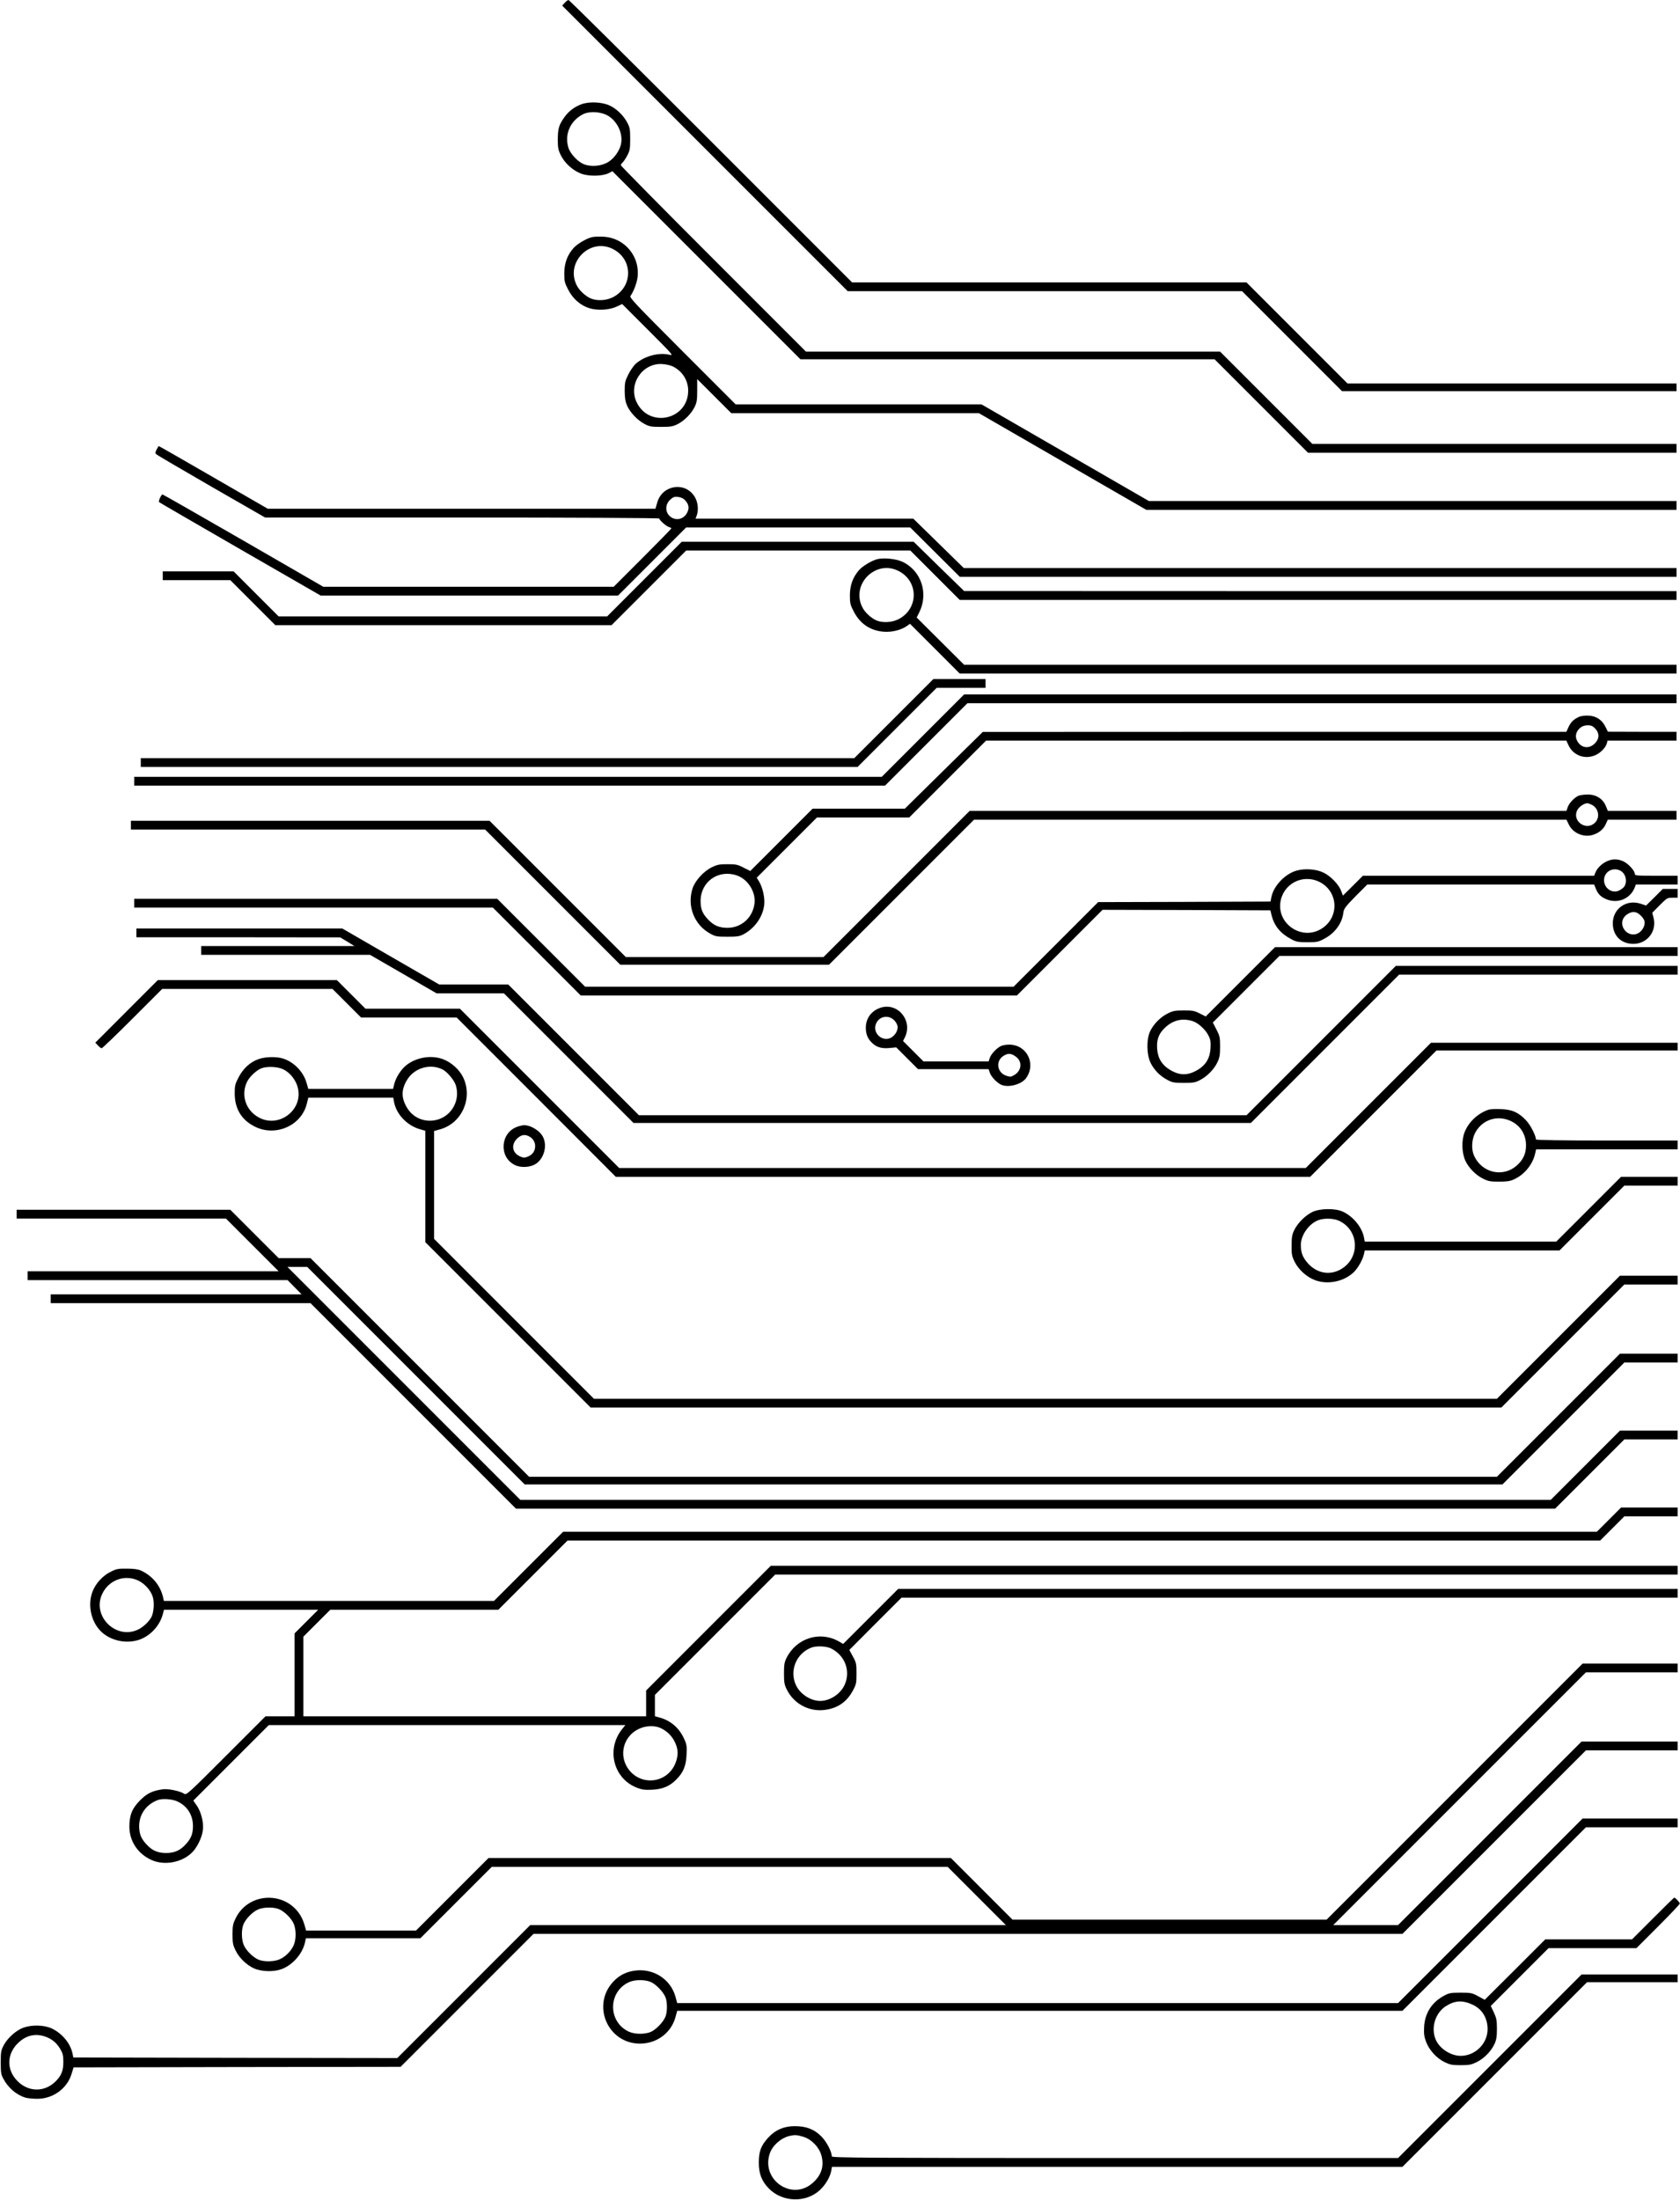 <?xml version="1.0" encoding="UTF-8" standalone="yes"?>
<svg version="1.0" xmlns="http://www.w3.org/2000/svg" width="404.499mm" height="529.519mm" viewBox="0 0 1529 2002" preserveAspectRatio="xMidYMid meet">
  <g transform="translate(0,2002) scale(0.1,-0.1)" fill="#000000" stroke="none">
    <path d="M5140 19995 l-24 -26 1299 -1299 1300 -1300 1795 0 1795 0 455 -455
455 -455 1522 0 1523 0 0 35 0 35 -1498 0 -1497 0 -460 460 -460 460 -1795 0
-1795 0 -1285 1285 c-707 707 -1290 1285 -1296 1285 -6 0 -21 -11 -34 -25z"/>
    <path d="M5293 19072 c-63 -23 -115 -61 -155 -116 -51 -71 -61 -104 -62 -201
0 -78 3 -97 27 -147 35 -72 110 -140 185 -168 70 -27 196 -24 251 4 l34 18
856 -856 856 -856 1885 0 1885 0 425 -425 425 -425 1677 0 1678 0 0 40 0 40
-1658 0 -1657 0 -420 420 -420 420 -1885 0 -1885 0 -843 843 c-463 463 -842
847 -842 853 0 6 7 17 16 25 8 7 28 36 42 63 24 45 27 62 27 151 0 89 -3 105
-27 150 -34 65 -101 129 -163 156 -69 31 -182 36 -252 11z m243 -107 c82 -51
132 -156 117 -248 -9 -61 -62 -138 -117 -171 -61 -38 -154 -47 -221 -21 -55
20 -127 97 -143 153 -36 120 18 243 133 302 62 31 166 24 231 -15z"/>
    <path d="M5384 17861 c-51 -13 -134 -63 -166 -100 -56 -64 -82 -136 -83 -227
0 -73 3 -88 35 -149 43 -85 115 -147 197 -171 75 -22 181 -15 246 16 l49 23
236 -236 c233 -233 235 -236 191 -225 -95 22 -223 -13 -302 -81 -20 -18 -51
-63 -69 -99 -30 -60 -33 -75 -33 -152 1 -65 6 -96 22 -132 28 -63 96 -134 158
-166 44 -24 61 -27 150 -27 86 0 107 3 150 24 63 32 124 93 156 156 21 43 24
64 24 152 l0 103 155 -155 155 -155 1127 0 1127 0 762 -440 762 -440 2413 0
2414 0 0 40 0 40 -2401 0 -2402 0 -762 440 -762 440 -1119 0 -1119 0 -485 485
c-431 432 -484 487 -472 502 26 37 53 105 62 156 32 198 -113 375 -314 383
-39 2 -85 0 -102 -5z m197 -109 c180 -94 180 -339 1 -435 -60 -32 -145 -38
-204 -14 -48 20 -106 73 -129 119 -108 211 123 440 332 330z m540 -1066 c88
-42 142 -127 142 -221 0 -265 -354 -345 -469 -106 -79 163 51 358 231 348 33
-2 76 -11 96 -21z"/>
    <path d="M1424 15929 c-13 -26 -14 -34 -2 -44 7 -7 233 -139 501 -294 l489
-281 1794 0 c1028 0 1794 -4 1794 -9 0 -15 64 -71 87 -77 13 -4 23 -9 23 -13
0 -3 -118 -124 -263 -269 l-262 -262 -1322 0 -1322 0 -727 420 c-401 231 -732
420 -736 420 -12 0 -40 -62 -31 -70 4 -4 337 -197 739 -429 l731 -421 1354 0
1354 0 310 310 310 310 1019 0 1020 0 226 -225 226 -225 3262 0 3262 0 0 40 0
40 -3244 0 -3244 0 -230 225 -230 225 -991 0 -991 0 10 26 c20 52 12 127 -19
175 -87 138 -292 106 -339 -52 l-17 -59 -1764 0 -1765 0 -494 285 c-271 157
-495 285 -498 285 -2 0 -11 -14 -20 -31z m4813 -464 c32 -37 37 -68 18 -108
-23 -49 -73 -72 -121 -57 -77 26 -95 118 -33 174 27 24 38 27 73 23 27 -4 49
-15 63 -32z"/>
    <path d="M5865 14750 l-340 -340 -1495 0 -1495 0 -205 205 -205 205 -322 0
-323 0 0 -40 0 -40 308 0 307 0 205 -205 205 -205 1530 0 1530 0 340 340 340
340 1020 0 1020 0 225 -225 225 -225 3262 0 3263 0 0 40 0 40 -3242 0 -3243 1
-230 224 -230 225 -1055 0 -1055 0 -340 -340z"/>
    <path d="M7984 14931 c-51 -13 -134 -63 -166 -100 -56 -64 -82 -136 -83 -227
0 -73 3 -88 35 -149 61 -120 167 -185 301 -185 64 0 139 21 183 53 l28 20 227
-227 226 -226 3263 0 3262 0 0 40 0 40 -3242 0 -3243 0 -216 215 -216 215 24
48 c86 174 16 381 -155 460 -60 27 -169 38 -228 23z m197 -109 c180 -94 180
-339 1 -435 -60 -32 -145 -38 -204 -14 -48 20 -106 73 -129 119 -108 211 123
440 332 330z"/>
    <path d="M8135 13480 l-360 -360 -3247 0 -3248 0 0 -40 0 -40 3263 0 3262 0
360 360 360 360 222 0 223 0 0 40 0 40 -238 0 -237 0 -360 -360z"/>
    <path d="M8400 13325 l-375 -375 -3402 0 -3403 0 0 -40 0 -40 3418 0 3417 0
375 375 375 375 3227 0 3228 0 0 40 0 40 -3243 0 -3242 0 -375 -375z"/>
    <path d="M14370 13495 c-47 -22 -74 -48 -95 -96 l-18 -39 -2656 0 -2656 -1
-355 -349 -355 -350 -420 0 -420 0 -284 -284 -283 -283 -61 31 c-54 28 -70 31
-146 31 -74 0 -94 -4 -143 -28 -74 -36 -150 -120 -174 -189 -54 -160 12 -333
158 -414 49 -27 61 -29 158 -29 90 0 111 3 148 23 101 54 174 157 187 266 8
62 -14 160 -47 214 l-21 34 274 274 274 274 420 0 420 0 350 350 350 350 2641
0 2641 0 18 -39 c43 -97 152 -137 250 -92 45 20 92 70 101 107 l6 24 314 0
314 0 0 40 0 40 -312 0 -313 1 -20 41 c-31 65 -84 101 -153 105 -37 2 -69 -2
-92 -12z m130 -88 c59 -46 65 -104 16 -153 -57 -57 -135 -40 -166 36 -15 37
-1 80 38 110 28 22 88 26 112 7z m-7795 -1354 c101 -34 174 -149 162 -254 -16
-130 -119 -223 -247 -223 -75 0 -126 22 -176 76 -52 54 -68 96 -68 168 0 176
162 290 329 233z"/>
    <path d="M14370 12779 c-38 -15 -88 -68 -101 -106 l-11 -33 -2716 0 -2717 0
-665 -665 -665 -665 -900 0 -900 0 -620 620 -620 620 -1632 0 -1633 0 0 -40 0
-40 1613 0 1612 0 615 -615 615 -615 950 0 950 0 660 660 660 660 2697 0 2696
0 22 -45 c36 -75 129 -117 212 -95 58 16 103 52 124 100 l18 40 313 0 313 0 0
40 0 40 -312 0 -313 0 -19 46 c-27 65 -89 104 -165 103 -31 0 -67 -5 -81 -10z
m120 -84 c62 -32 76 -117 26 -164 -79 -75 -207 15 -161 113 15 32 62 65 93 66
7 0 26 -7 42 -15z"/>
    <path d="M14625 12181 c-46 -21 -89 -64 -104 -103 l-11 -28 -1052 0 -1053 0
-91 -91 -91 -90 -17 46 c-23 58 -97 134 -161 164 -66 32 -172 39 -246 17 -105
-31 -206 -138 -227 -240 l-8 -41 -784 -3 -785 -2 -385 -385 -385 -385 -1950 0
-1950 0 -400 400 -400 400 -1652 0 -1653 0 0 -40 0 -40 1633 0 1632 0 400
-400 400 -400 1985 0 1985 0 390 390 390 390 764 -2 764 -3 11 -46 c25 -97 81
-165 180 -217 45 -24 62 -27 146 -27 89 0 99 2 158 34 94 51 158 139 169 234
5 37 17 54 111 150 l107 107 1032 0 1033 0 15 -37 c21 -50 42 -72 90 -94 105
-48 224 -1 265 105 l10 26 190 0 190 0 0 40 0 40 -195 0 c-180 0 -195 1 -195
18 0 28 -60 93 -104 113 -52 24 -100 24 -151 0z m124 -85 c49 -26 66 -99 35
-145 -9 -13 -32 -29 -50 -37 -64 -27 -134 24 -134 96 1 76 79 122 149 86z
m-2738 -103 c180 -92 180 -341 0 -435 -171 -90 -380 53 -358 244 21 173 202
269 358 191z"/>
    <path d="M15059 11854 l-76 -75 -52 17 c-128 41 -251 -46 -251 -179 0 -112 75
-187 187 -187 126 0 215 114 184 237 l-12 46 68 69 c65 65 69 68 115 68 l48 0
0 40 0 40 -68 0 -67 0 -76 -76z m-123 -168 c23 -23 34 -43 34 -62 0 -44 -33
-90 -74 -104 -47 -15 -98 8 -121 56 -22 46 -6 98 39 125 47 29 82 25 122 -15z"/>
    <path d="M1240 11530 l0 -40 928 0 927 -1 65 -39 65 -40 -697 0 -698 0 0 -40
0 -40 769 0 768 0 303 -175 302 -175 307 0 306 0 590 -590 590 -590 2810 0
2810 0 675 675 675 675 1267 0 1268 0 0 40 0 40 -1283 0 -1282 0 -680 -680
-680 -680 -2765 0 -2765 0 -595 595 -595 595 -314 0 -314 0 -442 255 -441 255
-937 0 -937 0 0 -40z"/>
    <path d="M11289 11084 l-315 -315 -55 28 c-47 24 -65 28 -144 27 -78 0 -98 -3
-146 -27 -66 -32 -132 -99 -162 -165 -33 -72 -31 -208 4 -282 32 -66 86 -123
154 -158 44 -24 61 -27 150 -27 89 0 105 3 150 27 65 34 128 100 157 163 19
40 23 67 23 141 0 83 -3 96 -33 154 l-33 64 303 303 303 303 1812 0 1813 0 0
40 0 40 -1833 0 -1832 0 -316 -316z m-437 -356 c52 -15 121 -78 148 -134 18
-36 21 -58 18 -113 -5 -90 -42 -153 -116 -197 -89 -54 -165 -54 -254 0 -72 43
-111 107 -116 192 -6 87 16 141 78 197 71 64 152 82 242 55z"/>
    <path d="M1150 10815 l-284 -284 24 -26 c13 -14 28 -25 34 -25 6 0 133 122
281 270 l270 270 775 0 775 0 130 -130 130 -130 435 0 435 0 725 -725 724
-725 3161 0 3160 0 575 575 575 575 1097 0 1098 0 0 35 0 35 -1123 0 -1122 0
-570 -570 -570 -570 -3125 0 -3125 0 -725 725 -725 725 -430 0 -430 0 -130
130 -130 130 -815 0 -815 0 -285 -285z"/>
    <path d="M8018 10850 c-85 -26 -138 -96 -138 -183 0 -62 19 -105 63 -144 42
-37 87 -48 162 -40 l52 5 99 -99 99 -99 322 0 321 0 11 -33 c12 -35 59 -86 99
-107 64 -33 188 -1 231 58 94 132 6 305 -154 305 -28 0 -62 -6 -75 -13 -42
-21 -89 -72 -101 -107 l-11 -33 -296 0 -297 0 -93 93 -93 93 16 32 c75 150
-60 319 -217 272z m125 -120 c15 -17 27 -42 27 -58 0 -42 -34 -88 -74 -102
-76 -25 -151 50 -126 126 26 76 118 95 173 34z m1098 -323 c66 -44 61 -129
-10 -171 -31 -18 -37 -18 -75 -5 -83 29 -96 135 -22 180 41 25 66 24 107 -4z"/>
    <path d="M2352 10381 c-76 -26 -140 -85 -182 -166 -32 -61 -35 -76 -35 -149 1
-134 59 -234 175 -295 191 -102 434 2 482 207 l13 52 386 0 387 0 7 -37 c21
-116 122 -220 243 -252 l42 -12 0 -507 0 -507 753 -753 752 -752 4145 0 4145
0 560 560 560 560 242 0 243 0 0 40 0 40 -263 0 -262 0 -560 -560 -560 -560
-4110 0 -4110 0 -728 728 -727 727 0 491 0 491 58 16 c196 57 296 283 207 471
-33 70 -108 138 -183 166 -110 42 -254 16 -344 -62 -43 -38 -85 -105 -99 -158
l-13 -50 -385 0 -386 0 -17 58 c-30 103 -122 194 -223 221 -60 16 -153 13
-213 -8z m1677 -95 c42 -22 106 -99 119 -144 18 -61 14 -122 -12 -178 -83
-179 -331 -194 -432 -26 -54 89 -54 165 0 254 66 110 212 152 325 94z m-1454
3 c60 -28 112 -91 132 -159 59 -201 -159 -379 -347 -283 -125 64 -173 209
-111 331 23 44 80 98 125 118 49 21 149 18 201 -7z"/>
    <path d="M13550 9921 c-98 -32 -184 -113 -220 -207 -28 -74 -25 -184 7 -256
30 -65 95 -133 162 -165 48 -24 68 -27 146 -27 70 0 100 4 136 21 92 42 165
129 190 226 l11 47 644 0 644 0 0 40 0 40 -645 0 c-407 0 -645 4 -645 10 0 35
-49 131 -89 173 -68 73 -128 100 -231 103 -47 2 -96 0 -110 -5z m189 -98 c94
-38 151 -123 151 -227 0 -75 -26 -132 -85 -184 -124 -109 -312 -68 -385 84
-32 66 -26 163 16 230 64 104 189 144 303 97z"/>
    <path d="M4706 9765 c-152 -54 -168 -273 -24 -346 60 -31 151 -24 203 15 66
51 93 153 61 229 -25 62 -113 118 -181 117 -11 -1 -37 -7 -59 -15z m107 -86
c35 -18 57 -51 57 -89 0 -45 -23 -78 -66 -96 -29 -12 -39 -12 -68 0 -74 31
-88 106 -32 162 36 36 70 43 109 23z"/>
    <path d="M14460 9015 l-295 -295 -871 0 -872 0 -7 37 c-17 93 -99 193 -193
236 -69 32 -207 30 -277 -3 -64 -31 -134 -101 -165 -165 -20 -41 -24 -66 -24
-140 -1 -79 2 -97 27 -147 35 -72 110 -140 185 -168 118 -45 268 -13 357 75
38 39 79 112 90 163 l7 32 886 0 887 0 295 295 295 295 242 0 243 0 0 40 0 40
-258 0 -257 0 -295 -295z m-2275 -104 c189 -85 198 -345 15 -445 -100 -55
-215 -33 -295 56 -48 54 -65 97 -65 168 0 90 75 195 161 226 51 19 138 16 184
-5z"/>
    <path d="M150 8970 l0 -40 953 0 952 0 240 -240 240 -240 -1143 0 -1142 0 0
-40 0 -40 1183 0 1183 0 64 -65 64 -65 -1142 0 -1142 0 0 -40 0 -40 1183 0
1182 0 935 -935 935 -935 4730 0 4730 0 315 315 315 315 242 0 243 0 0 40 0
40 -263 0 -262 0 -315 -315 -315 -315 -4690 0 -4690 0 -1060 1060 -1060 1060
90 0 90 0 990 -990 990 -990 4450 0 4450 0 555 555 555 555 242 0 243 0 0 40
0 40 -263 0 -262 0 -560 -560 -560 -560 -4405 0 -4405 0 -995 995 -995 995
-145 0 -145 0 -220 220 -220 220 -972 0 -973 0 0 -40z"/>
    <path d="M14645 6190 l-110 -110 -4705 0 -4705 0 -315 -315 -315 -315 -1502 0
-1503 0 -6 28 c-24 111 -98 201 -204 249 -23 11 -66 17 -125 17 -79 1 -97 -2
-146 -27 -75 -36 -140 -107 -169 -183 -45 -120 -14 -269 75 -359 89 -89 239
-120 359 -75 98 37 179 127 206 228 l11 42 702 0 702 0 -108 -108 -107 -107 0
-378 0 -377 -133 0 -132 0 -359 -359 c-340 -340 -360 -359 -380 -346 -38 25
-147 48 -195 41 -94 -13 -143 -36 -207 -100 -73 -73 -98 -135 -98 -241 1 -132
76 -245 200 -302 116 -53 274 -25 368 65 48 46 93 138 101 207 9 68 -16 166
-56 224 l-31 44 344 344 343 343 1623 0 1623 0 -30 -37 c-147 -184 -78 -452
138 -534 45 -17 72 -20 136 -17 96 5 159 31 220 93 64 64 89 125 93 227 4 77
1 94 -23 145 -44 98 -123 165 -223 192 l-42 12 0 97 0 97 548 548 547 547
4108 0 4107 0 0 40 0 40 -4128 0 -4127 0 -568 -568 -567 -567 0 -118 0 -117
-1560 0 -1560 0 0 363 0 362 123 123 122 122 765 0 765 0 315 315 315 315
4700 0 4700 0 110 110 110 110 242 0 243 0 0 40 0 40 -258 0 -257 0 -110 -110z
m-13389 -554 c61 -29 117 -92 134 -152 15 -52 8 -139 -13 -180 -24 -45 -78
-95 -127 -117 -199 -89 -413 125 -323 323 58 129 204 184 329 126z m4749
-1340 c84 -35 145 -113 160 -203 9 -58 -16 -139 -60 -190 -91 -107 -252 -116
-354 -20 -129 123 -97 327 64 403 58 28 137 32 190 10z m-4391 -671 c91 -43
141 -125 141 -225 -1 -72 -18 -115 -69 -168 -50 -54 -101 -76 -176 -76 -75 0
-126 22 -176 76 -51 54 -68 96 -69 168 0 108 65 199 170 238 42 16 133 9 179
-13z"/>
    <path d="M7925 5310 l-251 -251 -44 25 c-172 95 -383 26 -472 -153 -19 -38
-23 -62 -23 -141 0 -81 4 -103 25 -145 67 -137 215 -211 364 -184 109 19 184
74 237 171 32 59 34 69 34 158 0 88 -2 99 -33 155 l-32 59 237 238 238 238
3532 0 3533 0 0 40 0 40 -3548 0 -3547 0 -250 -250z m-358 -294 c126 -65 177
-207 119 -332 -38 -82 -134 -144 -221 -144 -87 0 -183 62 -221 144 -62 133 4
290 142 342 47 17 138 13 181 -10z"/>
    <path d="M13240 3715 l-1165 -1165 -1430 0 -1430 0 -280 280 -280 280 -2105 0
-2105 0 -330 -330 -330 -330 -500 0 -500 0 -17 59 c-45 152 -187 250 -347 239
-122 -9 -225 -78 -278 -187 -24 -49 -28 -68 -28 -146 0 -78 4 -97 28 -146 32
-67 100 -132 165 -162 72 -32 182 -35 256 -7 102 39 192 144 212 248 l7 32
521 0 521 0 325 325 325 325 2075 0 2075 0 265 -265 265 -265 -2165 0 -2165 0
-605 -605 -605 -605 -1475 2 -1474 3 -8 38 c-19 91 -95 182 -188 226 -69 32
-178 35 -257 8 -66 -23 -146 -94 -181 -161 -24 -46 -27 -61 -27 -156 0 -90 3
-111 23 -147 45 -85 120 -149 204 -174 18 -5 66 -10 106 -10 142 0 270 92 311
224 l19 62 1488 3 1489 2 605 605 605 605 3955 0 3955 0 835 835 835 835 417
0 418 0 0 40 0 40 -438 0 -437 0 -835 -835 -835 -835 -295 0 -295 0 1150 1150
1150 1150 417 0 418 0 0 40 0 40 -433 0 -432 0 -1165 -1165z m-10702 -1070
c49 -21 110 -80 133 -130 24 -53 25 -147 0 -200 -23 -52 -74 -103 -126 -126
-50 -23 -142 -25 -193 -4 -49 21 -110 80 -133 130 -23 50 -25 142 -4 193 21
49 80 110 130 133 50 23 142 25 193 4z m-2127 -1160 c60 -21 104 -58 136 -113
23 -39 28 -59 28 -117 0 -79 -17 -123 -67 -174 -100 -103 -248 -103 -349 -2
-107 106 -100 257 15 358 70 62 151 78 237 48z"/>
    <path d="M13565 2630 l-840 -840 -3281 0 -3281 0 -16 59 c-42 151 -186 250
-346 239 -90 -7 -160 -39 -219 -102 -194 -205 -64 -543 217 -564 162 -11 306
87 348 239 l16 59 3301 0 3301 0 835 835 835 835 417 0 418 0 0 40 0 40 -433
0 -432 0 -840 -840z m-7640 -649 c46 -21 111 -88 131 -137 18 -43 18 -135 0
-178 -20 -49 -85 -116 -131 -137 -53 -24 -147 -24 -200 0 -194 88 -194 364 0
452 53 24 147 24 200 0z"/>
    <path d="M15045 2560 l-190 -190 -395 0 -395 0 -275 -275 -276 -275 -59 32
c-57 31 -66 33 -160 33 -89 0 -106 -3 -150 -27 -113 -60 -177 -160 -183 -288
-3 -59 1 -87 18 -132 28 -75 96 -150 168 -185 50 -24 69 -28 147 -28 78 0 97
4 146 28 66 32 132 99 162 165 17 37 22 66 22 137 0 78 -4 98 -28 150 l-28 59
263 263 263 263 400 0 400 0 198 198 c108 108 197 202 197 208 0 10 -41 54
-51 54 -2 0 -90 -85 -194 -190z m-1638 -786 c84 -40 133 -121 133 -221 0 -132
-112 -243 -245 -243 -94 0 -198 70 -230 155 -42 108 2 239 98 299 82 51 151
54 244 10z"/>
    <path d="M13560 1215 l-835 -835 -2577 0 c-2256 0 -2578 2 -2578 15 0 44 -47
133 -94 181 -67 67 -138 94 -244 94 -97 0 -176 -34 -240 -104 -66 -72 -86
-125 -86 -226 -1 -102 27 -173 94 -240 122 -122 331 -129 458 -15 53 48 97
120 107 178 l7 37 2597 0 2596 0 840 840 840 840 412 0 413 0 0 35 0 35 -438
0 -437 0 -835 -835z m-6251 -641 c75 -22 144 -92 166 -168 28 -97 2 -182 -79
-253 -189 -167 -472 29 -390 269 25 73 99 139 179 159 47 11 68 10 124 -7z"/>
  </g>
</svg>